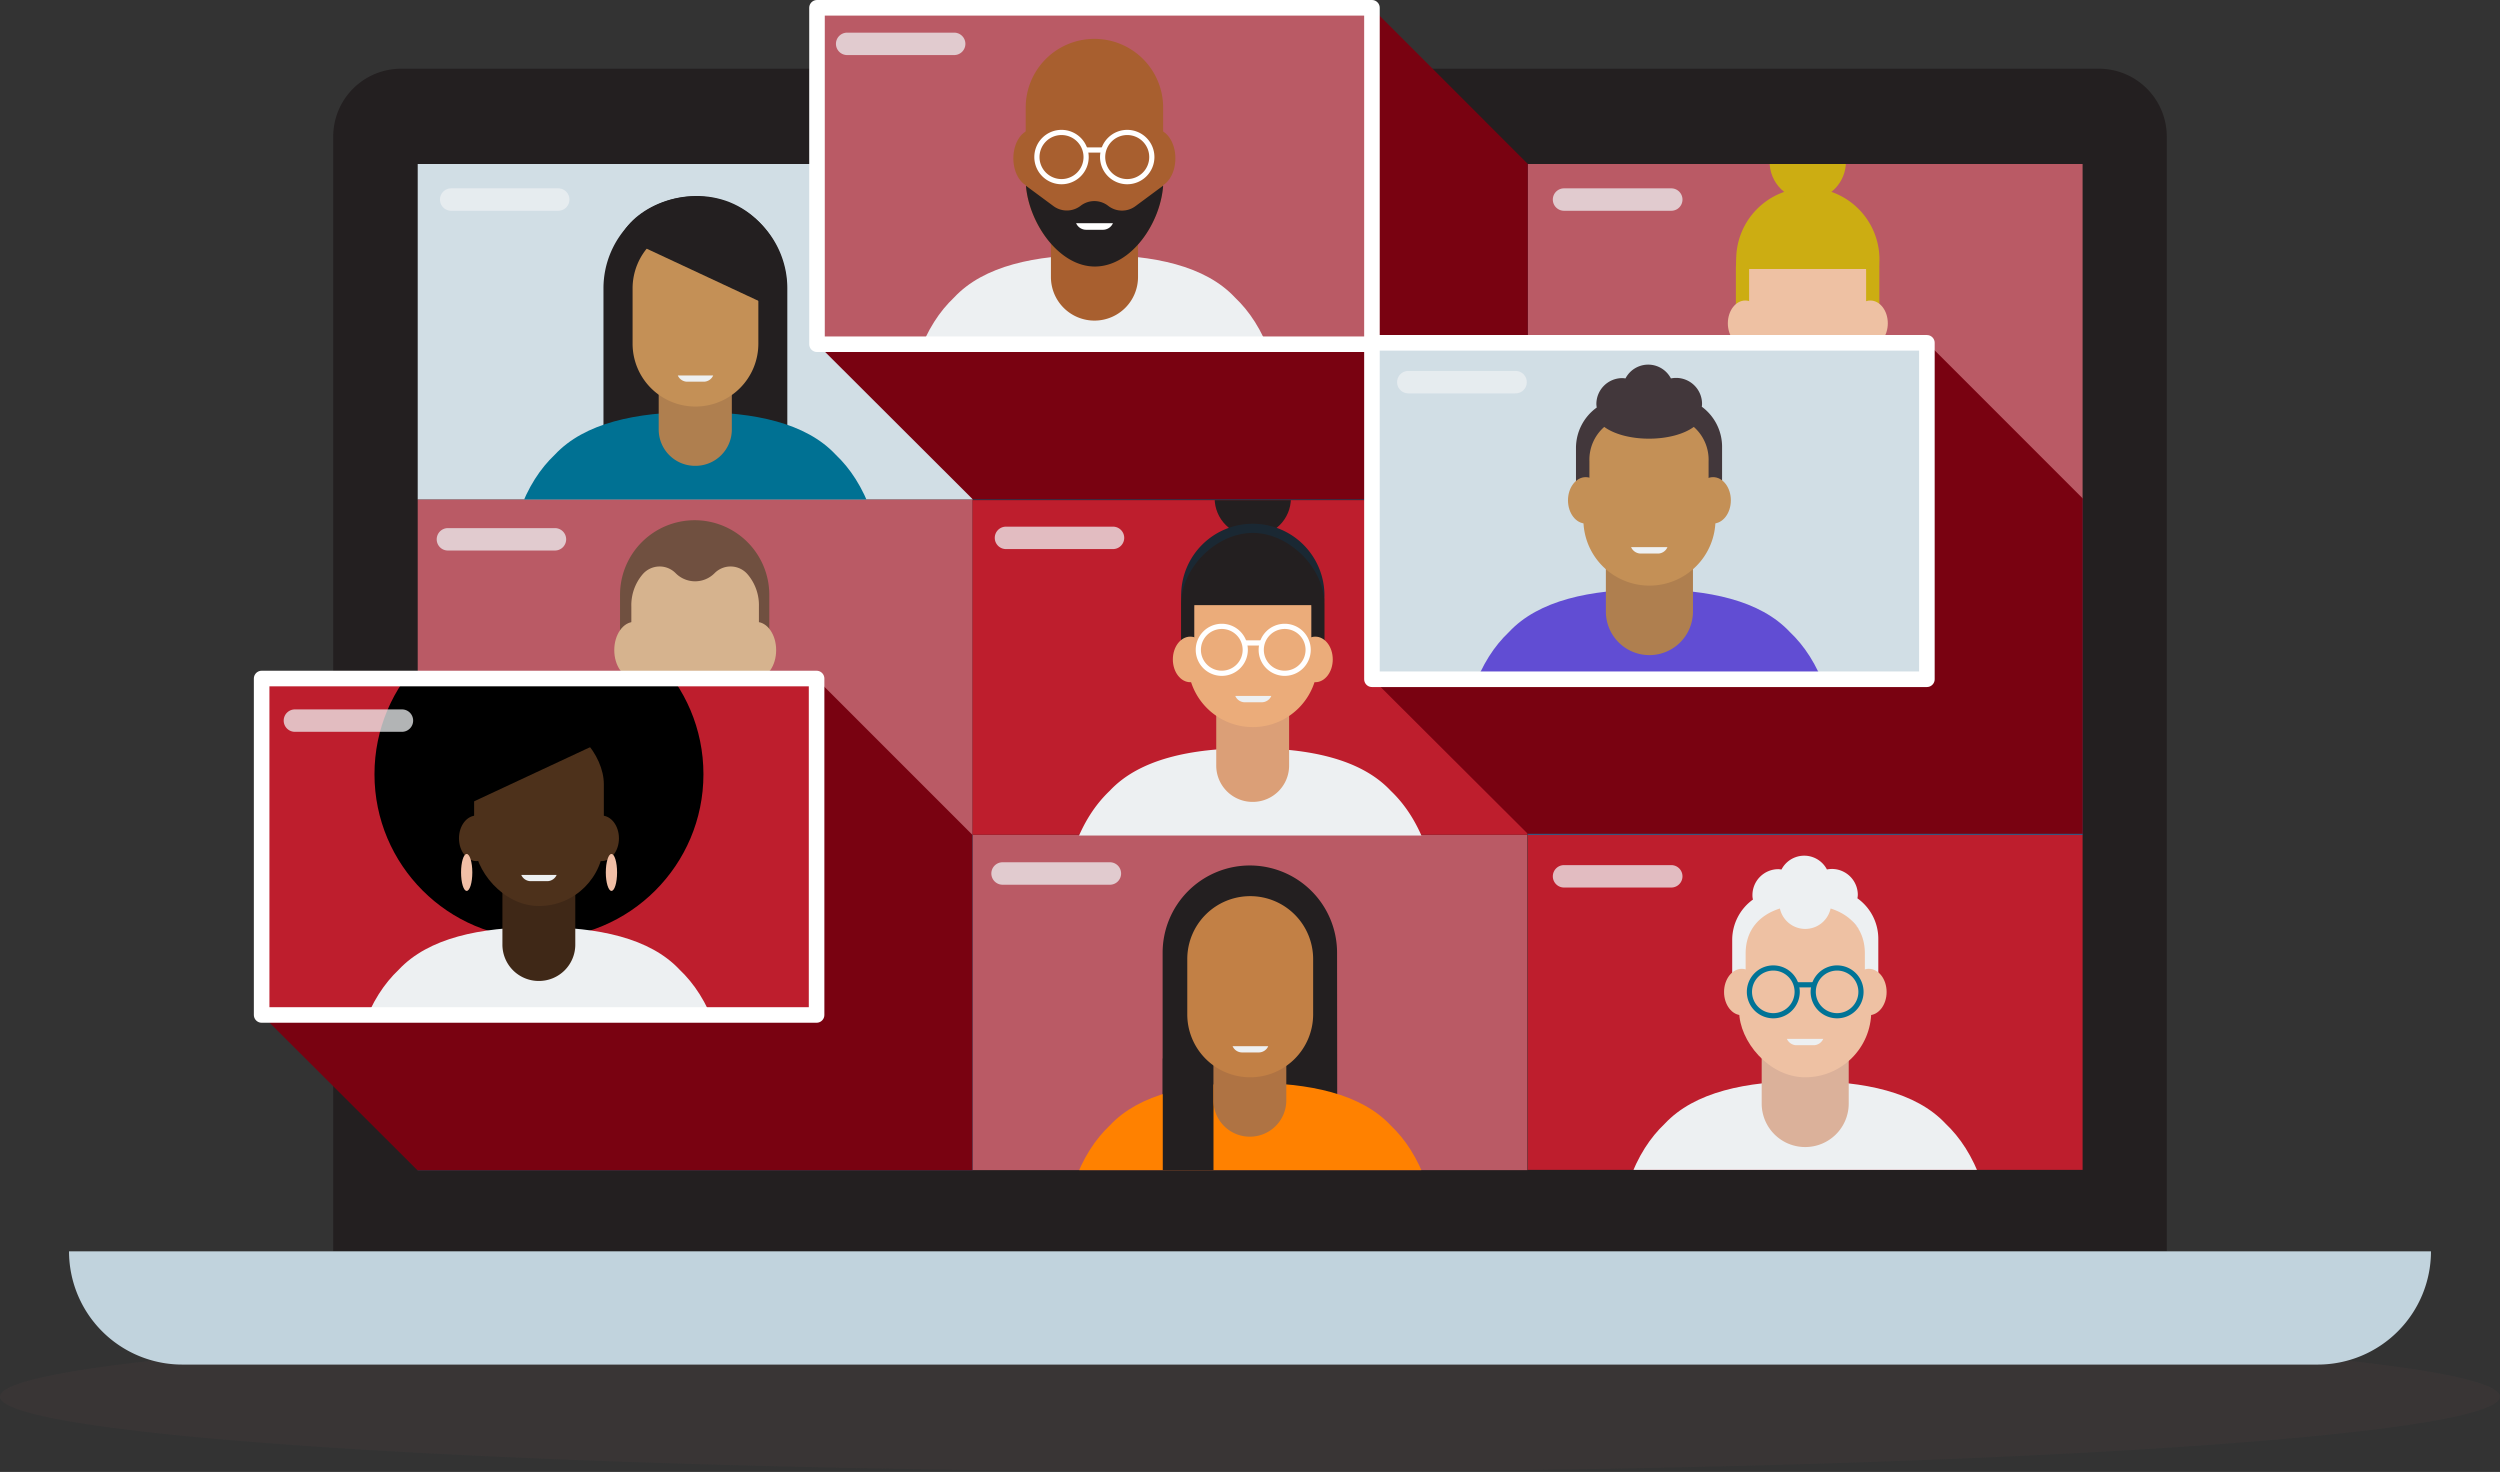 <svg xmlns="http://www.w3.org/2000/svg" xmlns:xlink="http://www.w3.org/1999/xlink" viewBox="0 0 481.67 283.59"><rect x="0" y="0" width="481.67" height="283.59" fill="#333333" stroke="none"/><defs><style>.cls-1,.cls-34,.cls-39,.cls-43{fill:none;}.cls-2{isolation:isolate;}.cls-3{fill:#4c3d3f;opacity:0.25;}.cls-4{fill:#231f20;}.cls-5{fill:#c1d3dd;}.cls-6{fill:#007cbb;}.cls-7{fill:#00a3dd;}.cls-8{clip-path:url(#clip-path);}.cls-9{fill:#ba5a65;}.cls-10,.cls-13{fill:#edf0f2;}.cls-11{fill:#e27f4d;}.cls-12{fill:#d6b38e;}.cls-13,.cls-48{mix-blend-mode:screen;opacity:0.75;}.cls-14{fill:#705040;}.cls-15{fill:#2f3d90;}.cls-16{fill:#fff;}.cls-17{clip-path:url(#clip-path-2);}.cls-18{fill:#eba582;}.cls-19{fill:#ccad12;}.cls-20{fill:#eec1a3;}.cls-21{fill:#f18553;}.cls-22{clip-path:url(#clip-path-3);}.cls-23{fill:#ff8100;}.cls-24{fill:#af7343;}.cls-25{fill:#c28045;}.cls-26{clip-path:url(#clip-path-4);}.cls-27{fill:#d1dee5;}.cls-28{fill:#007193;}.cls-29{fill:#af7f4f;}.cls-30{fill:#c49056;}.cls-31{clip-path:url(#clip-path-5);}.cls-32{fill:#be1e2d;}.cls-33{fill:#dbb19a;}.cls-34{stroke:#007396;}.cls-34,.cls-39,.cls-43{stroke-linecap:round;stroke-linejoin:round;}.cls-35{clip-path:url(#clip-path-6);}.cls-36{fill:#db9f77;}.cls-37{fill:#1a2833;}.cls-38{fill:#ebac7a;}.cls-39,.cls-43{stroke:#fff;}.cls-40{fill:#790211;mix-blend-mode:multiply;}.cls-41{clip-path:url(#clip-path-7);}.cls-42{fill:#a85f2f;}.cls-43{stroke-width:3px;}.cls-44{clip-path:url(#clip-path-8);}.cls-45{fill:#614dd3;}.cls-46{fill:#42373b;}.cls-47{clip-path:url(#clip-path-9);}.cls-49{fill:#3f2817;}.cls-50{fill:#4d311b;}.cls-51{fill:#f1bfa6;}</style><clipPath id="clip-path"><rect class="cls-1" x="80.48" y="96.22" width="106.92" height="64.62"/></clipPath><clipPath id="clip-path-2"><rect class="cls-1" x="294.34" y="31.6" width="106.92" height="64.62"/></clipPath><clipPath id="clip-path-3"><rect class="cls-1" x="187.37" y="160.83" width="106.92" height="64.62"/></clipPath><clipPath id="clip-path-4"><rect class="cls-1" x="80.48" y="31.6" width="106.92" height="64.62"/></clipPath><clipPath id="clip-path-5"><rect class="cls-1" x="294.34" y="160.78" width="106.92" height="64.62"/></clipPath><clipPath id="clip-path-6"><rect class="cls-1" x="187.37" y="96.36" width="106.92" height="64.62"/></clipPath><clipPath id="clip-path-7"><rect class="cls-1" x="157.41" y="1.6" width="106.92" height="64.62"/></clipPath><clipPath id="clip-path-8"><rect class="cls-1" x="264.33" y="66.05" width="106.92" height="64.62"/></clipPath><clipPath id="clip-path-9"><rect class="cls-1" x="50.41" y="130.83" width="106.92" height="64.62"/></clipPath></defs><g class="cls-2"><g id="Layer_2" data-name="Layer 2"><g id="hire-in-3-interviews"><ellipse class="cls-3" cx="240.83" cy="269.09" rx="240.83" ry="14.5"/><path class="cls-4" d="M417.47,241.08V26.32a13.08,13.08,0,0,0-13.08-13.08H77.27A13.08,13.08,0,0,0,64.2,26.32V241.09Z"/><path class="cls-5" d="M446.55,262.91H35.12A21.82,21.82,0,0,1,13.3,241.09H468.37A21.82,21.82,0,0,1,446.55,262.91Z"/><rect class="cls-6" x="187.37" y="31.6" width="106.92" height="64.62"/><rect class="cls-6" x="294.33" y="96.22" width="106.92" height="64.62"/><rect class="cls-7" x="80.48" y="160.83" width="106.92" height="64.62"/><g class="cls-8"><rect class="cls-9" x="80.48" y="96.22" width="106.92" height="64.62"/><path class="cls-10" d="M107.62,196.87l1.32-9.6a12.72,12.72,0,0,0,1.32.4l.64,9.2H157l.64-9.2a12.72,12.72,0,0,0,1.32-.4l1.32,9.6h10.8L170.91,183c-.18-16.73-4.4-25.86-9.9-31.09-5.73-6.13-15.7-8.21-27.06-8.21s-21.34,2.08-27.07,8.21c-5.5,5.23-9.71,14.36-9.9,31.09l-.15,13.84Z"/><path class="cls-11" d="M134,156.39h0a8.39,8.39,0,0,0,8.39-8.39V132.28H125.56V148A8.39,8.39,0,0,0,134,156.39Z"/><path class="cls-12" d="M120.7,115.34v13.91c0,7.41,6.07,16.86,13.48,16.72,7.19-.14,13-9.24,13-16.46V115.34a13.23,13.23,0,0,0-13.23-13.23h0A13.23,13.23,0,0,0,120.7,115.34Z"/><path class="cls-13" d="M106.92,106.07H86.3a2.15,2.15,0,0,1-2.16-2.16h0a2.16,2.16,0,0,1,2.16-2.16h20.62a2.16,2.16,0,0,1,2.16,2.16h0A2.16,2.16,0,0,1,106.92,106.07Z"/><path class="cls-1" d="M133.93,102.11Z"/><path class="cls-14" d="M120.64,123.61a1,1,0,0,0,1-1v-5.72a9.19,9.19,0,0,1,2.15-6.21,4.32,4.32,0,0,1,6.33-.3,5.28,5.28,0,0,0,7.61,0,4.32,4.32,0,0,1,6.33.3,9.19,9.19,0,0,1,2.16,6.21v5.72a1,1,0,0,0,1,1h0a1,1,0,0,0,1-1v-8a14.38,14.38,0,0,0-14.38-14.38h0a14.38,14.38,0,0,0-14.38,14.38v8a1,1,0,0,0,1,1Z"/><path class="cls-12" d="M149.54,125.26c0-3-1.71-5.44-3.82-5.44s-3.83,2.44-3.83,5.44,1.71,5.45,3.83,5.45,3.82-2.44,3.82-5.45"/><path class="cls-12" d="M126,125.26c0-3-1.71-5.44-3.82-5.44s-3.83,2.44-3.83,5.44,1.72,5.45,3.83,5.45,3.82-2.44,3.82-5.45"/><path class="cls-15" d="M142,134.23a4.44,4.44,0,0,1-5.36-.07h0a4.46,4.46,0,0,0-5.45,0,4.44,4.44,0,0,1-5.36.07l-6.29-5v.49c0,8.06,6.59,18.33,14.65,18.17,7.82-.14,14.11-10,14.11-17.88v-.78Z"/><path class="cls-16" d="M137.5,137.65a2.11,2.11,0,0,1-2,1.26h-3.09a2.11,2.11,0,0,1-2-1.26Z"/></g><g class="cls-17"><rect class="cls-9" x="294.33" y="31.6" width="106.92" height="64.62" transform="translate(695.58 127.82) rotate(180)"/><path class="cls-10" d="M321.48,132.53l1.32-9.59c.42.15.86.28,1.32.4l.64,9.19h46.09l.64-9.19c.46-.12.9-.25,1.32-.4l1.32,9.59h10.8l-.16-13.83c-.18-16.74-4.4-25.87-9.9-31.09-5.73-6.14-15.71-8.22-27.06-8.22s-21.34,2.08-27.07,8.22c-5.5,5.22-9.71,14.36-9.9,31.09l-.15,13.83Z"/><path class="cls-18" d="M348.31,89.75h0a7,7,0,0,0,7-7V68.64H341.27V82.71A7,7,0,0,0,348.31,89.75Z"/><circle class="cls-19" cx="348.31" cy="31.21" r="7.35" transform="translate(14.76 136.29) rotate(-22.61)"/><path class="cls-19" d="M362.11,50h0a13.8,13.8,0,0,0-13.8-13.8h0A13.8,13.8,0,0,0,334.51,50h0a11,11,0,0,0,11,11h5.62A11,11,0,0,0,362.11,50Z"/><path class="cls-20" d="M348.31,75.33h0A12.49,12.49,0,0,0,360.8,62.84v-11a12.49,12.49,0,0,0-12.49-12.49h0a12.49,12.49,0,0,0-12.49,12.49v11A12.49,12.49,0,0,0,348.31,75.33Z"/><path class="cls-19" d="M337,61V52.34a11.26,11.26,0,0,1,11.27-11.27h0a11.26,11.26,0,0,1,11.27,11.27V61h2.55V51.75c0-7-6.77-13.82-13.82-13.82h0c-7.05,0-13.82,6.77-13.82,13.82V61Z"/><ellipse class="cls-20" cx="336.26" cy="62.29" rx="3.36" ry="4.39"/><ellipse class="cls-20" cx="360.36" cy="62.29" rx="3.36" ry="4.39"/><path class="cls-21" d="M363.36,69c0,2-.49,3.56-1.09,3.56S361.19,71,361.19,69s.48-3.56,1.08-3.56S363.36,67,363.36,69Z"/><path class="cls-21" d="M335.42,69c0,2-.48,3.56-1.08,3.56S333.25,71,333.25,69s.49-3.56,1.09-3.56S335.42,67,335.42,69Z"/><path class="cls-19" d="M361.44,51.83c0-5.52-5.85-12.47-13.08-12.47s-13.07,7-13.07,12.47Z"/><path class="cls-10" d="M345,69.34a2,2,0,0,0,1.94,1.2h2.95a2,2,0,0,0,1.93-1.2Z"/><path class="cls-13" d="M322,40.61H301.34a2.16,2.16,0,0,1-2.16-2.16h0a2.16,2.16,0,0,1,2.16-2.16H322a2.16,2.16,0,0,1,2.16,2.16h0A2.16,2.16,0,0,1,322,40.61Z"/></g><g class="cls-22"><rect class="cls-9" x="187.37" y="160.83" width="106.92" height="64.62"/><path class="cls-4" d="M257.64,214.7H224V183.56a16.81,16.81,0,0,1,16.8-16.81h0a16.81,16.81,0,0,1,16.81,16.81Z"/><path class="cls-23" d="M214.51,261.76l1.32-9.59c.42.15.86.28,1.32.4l.64,9.19h46.09l.64-9.19c.46-.12.9-.25,1.32-.4l1.32,9.59H278l-.15-13.83c-.19-16.73-4.4-25.87-9.9-31.09-5.73-6.13-15.71-8.21-27.07-8.21s-21.33,2.08-27.06,8.21c-5.5,5.22-9.72,14.36-9.9,31.09l-.16,13.83Z"/><rect class="cls-4" x="224.03" y="203.93" width="9.77" height="23.51"/><path class="cls-24" d="M240.83,219h0a7,7,0,0,0,7-7V197.88H233.79v14.06A7,7,0,0,0,240.83,219Z"/><path class="cls-25" d="M240.83,207.56h0A12.13,12.13,0,0,0,253,195.44V184.78a12.12,12.12,0,0,0-12.13-12.12h0a12.12,12.12,0,0,0-12.12,12.12v10.66A12.12,12.12,0,0,0,240.83,207.56Z"/><path class="cls-13" d="M213.8,170.46H193.19A2.17,2.17,0,0,1,191,168.3h0a2.17,2.17,0,0,1,2.17-2.17H213.8A2.16,2.16,0,0,1,216,168.3h0A2.16,2.16,0,0,1,213.8,170.46Z"/><path class="cls-10" d="M237.48,201.57a2,2,0,0,0,1.93,1.2h3a2,2,0,0,0,1.94-1.2Z"/><path class="cls-1" d="M240.81,166.72Z"/></g><g class="cls-26"><rect class="cls-27" x="80.48" y="31.6" width="106.92" height="64.62"/><path class="cls-4" d="M116.27,86.15V55.53A17.7,17.7,0,0,1,134,37.84h0a17.69,17.69,0,0,1,17.69,17.69V86.15Z"/><path class="cls-28" d="M107.62,132.53l1.32-9.59c.42.15.86.28,1.32.4l.64,9.19H157l.64-9.19c.46-.12.9-.25,1.32-.4l1.32,9.59h10.8l-.16-13.83c-.18-16.74-4.4-25.87-9.9-31.09-5.73-6.14-15.7-8.22-27.06-8.22s-21.34,2.08-27.07,8.22c-5.5,5.22-9.71,14.36-9.9,31.09l-.15,13.83Z"/><path class="cls-29" d="M134,89.75h0a7,7,0,0,0,7-7V68.64H126.91V82.71A7,7,0,0,0,134,89.75Z"/><path class="cls-30" d="M134,78.33h0a12.11,12.11,0,0,0,12.11-12.12V55.56A12.12,12.12,0,0,0,134,43.44h0a12.12,12.12,0,0,0-12.12,12.12V66.21A12.11,12.11,0,0,0,134,78.33Z"/><path class="cls-10" d="M130.59,72.34a2,2,0,0,0,1.94,1.2h2.95a2,2,0,0,0,1.93-1.2Z"/><path class="cls-4" d="M119.62,45.59c2.79-6,13.24-10.27,21.8-6.27s12,14.76,9.19,20.74Z"/><path class="cls-1" d="M133.93,37.49Z"/><path class="cls-13" d="M107.55,40.61H86.93a2.16,2.16,0,0,1-2.16-2.16h0a2.16,2.16,0,0,1,2.16-2.16h20.62a2.16,2.16,0,0,1,2.16,2.16h0A2.16,2.16,0,0,1,107.55,40.61Z"/></g><g class="cls-31"><rect class="cls-32" x="294.33" y="160.83" width="106.92" height="64.62"/><path class="cls-10" d="M321.48,261.44l1.32-9.6c.42.15.86.28,1.32.4l.64,9.2h46.09l.64-9.2c.46-.12.9-.25,1.32-.4l1.32,9.6h10.8l-.16-13.84c-.18-16.73-4.4-25.87-9.9-31.09-5.73-6.13-15.71-8.21-27.06-8.21s-21.34,2.08-27.07,8.21c-5.5,5.22-9.71,14.36-9.9,31.09l-.15,13.84Z"/><path class="cls-33" d="M347.81,221h0a8.38,8.38,0,0,0,8.38-8.39V196.85H339.42v15.71A8.38,8.38,0,0,0,347.81,221Z"/><rect class="cls-20" x="335.08" y="173.03" width="25.45" height="34.53" rx="12.72"/><path class="cls-10" d="M357.86,173.07a3.27,3.27,0,0,0,.07-1,5,5,0,0,0-2.77-4.13,4.89,4.89,0,0,0-3.17-.42,4.93,4.93,0,0,0-8.75,0c-.2,0-.4-.06-.6-.06a5,5,0,0,0-5,5,2.91,2.91,0,0,0,.1.85,9.61,9.61,0,0,0-4,7.78v7a1.3,1.3,0,0,0,1.3,1.3h0a1.3,1.3,0,0,0,1.29-1.3v-4.38c0-4.59,2.71-7.44,6.6-8.67a5,5,0,0,0,9.77,0c3.89,1.23,6.6,4.08,6.6,8.67V188a1.3,1.3,0,0,0,1.29,1.3h0a1.3,1.3,0,0,0,1.3-1.3v-7A9.59,9.59,0,0,0,357.86,173.07Z"/><path class="cls-20" d="M339,191.13c0-2.47-1.53-4.47-3.41-4.47s-3.42,2-3.42,4.47,1.53,4.47,3.42,4.47S339,193.6,339,191.13Z"/><path class="cls-20" d="M363.49,191.13c0-2.47-1.53-4.47-3.42-4.47s-3.41,2-3.41,4.47,1.53,4.47,3.41,4.47S363.49,193.6,363.49,191.13Z"/><path class="cls-34" d="M358.55,191.11a4.6,4.6,0,1,0-4.6,4.59A4.6,4.6,0,0,0,358.55,191.11Z"/><path class="cls-34" d="M346.26,191.11a4.6,4.6,0,1,0-4.6,4.59A4.6,4.6,0,0,0,346.26,191.11Z"/><line class="cls-34" x1="349.29" y1="189.74" x2="346.32" y2="189.74"/><path class="cls-10" d="M351.28,200.16a2.05,2.05,0,0,1-2,1.22h-3a2.05,2.05,0,0,1-2-1.22Z"/><path class="cls-1" d="M347.79,166.67Z"/><path class="cls-13" d="M322,171H301.34a2.16,2.16,0,0,1-2.16-2.16h0a2.16,2.16,0,0,1,2.16-2.16H322a2.16,2.16,0,0,1,2.16,2.16h0A2.16,2.16,0,0,1,322,171Z"/></g><g class="cls-35"><rect class="cls-32" x="187.37" y="96.22" width="106.92" height="64.62"/><path class="cls-10" d="M214.55,197.29l1.31-9.6c.43.15.87.29,1.32.4l.64,9.2h46.09l.64-9.2a13.7,13.7,0,0,0,1.33-.4l1.31,9.6H278l-.15-13.84c-.19-16.73-4.4-25.86-9.9-31.09-5.73-6.13-15.71-8.21-27.07-8.21s-21.34,2.08-27.07,8.21c-5.5,5.23-9.71,14.36-9.9,31.09l-.15,13.84Z"/><path class="cls-36" d="M241.37,154.5h0a7,7,0,0,0,7-7V133.4H234.33v14.06A7,7,0,0,0,241.37,154.5Z"/><circle class="cls-4" cx="241.37" cy="95.97" r="7.35"/><path class="cls-37" d="M255.18,114.72h0a13.81,13.81,0,0,0-13.81-13.81h0a13.8,13.8,0,0,0-13.8,13.81h0a11,11,0,0,0,11,11h5.62A11,11,0,0,0,255.18,114.72Z"/><path class="cls-38" d="M241.37,140.09h0a12.5,12.5,0,0,0,12.5-12.5v-11a12.5,12.5,0,0,0-12.5-12.49h0a12.49,12.49,0,0,0-12.49,12.49v11A12.5,12.5,0,0,0,241.37,140.09Z"/><path class="cls-4" d="M230.1,125.71V117.1a11.28,11.28,0,0,1,11.27-11.28h0a11.28,11.28,0,0,1,11.28,11.28v8.61h2.54V116.5c0-7-6.77-13.82-13.82-13.82h0c-7.05,0-13.82,6.77-13.82,13.82v9.21Z"/><ellipse class="cls-38" cx="229.33" cy="127.05" rx="3.36" ry="4.39"/><ellipse class="cls-38" cx="253.42" cy="127.05" rx="3.36" ry="4.39"/><path class="cls-4" d="M254.5,116.59c0-5.52-5.85-12.47-13.07-12.47s-13.08,6.95-13.08,12.47Z"/><path class="cls-39" d="M230.88,125.21a4.52,4.52,0,1,1,4.51,4.51A4.51,4.51,0,0,1,230.88,125.21Z"/><path class="cls-39" d="M243,125.21a4.52,4.52,0,1,1,4.51,4.51A4.51,4.51,0,0,1,243,125.21Z"/><line class="cls-39" x1="239.97" y1="123.87" x2="242.89" y2="123.87"/><path class="cls-10" d="M238,134.09A2,2,0,0,0,240,135.3h3a2,2,0,0,0,1.94-1.21Z"/><path class="cls-13" d="M214.44,105.79H193.82a2.16,2.16,0,0,1-2.16-2.16h0a2.16,2.16,0,0,1,2.16-2.16h20.62a2.16,2.16,0,0,1,2.16,2.16h0A2.16,2.16,0,0,1,214.44,105.79Z"/></g><polygon class="cls-40" points="294.37 96.22 187.44 96.22 157.41 66.25 157.46 1.6 264.38 1.6 294.37 31.6 294.37 96.22"/><g class="cls-41"><rect class="cls-9" x="157.41" y="1.69" width="106.92" height="64.45"/><path class="cls-10" d="M184.55,102.25l1.31-9.59c.43.15.87.28,1.32.4l.64,9.19h46.09l.64-9.19c.46-.12.9-.25,1.33-.4l1.31,9.59H248l-.15-13.83c-.19-16.73-4.4-25.87-9.9-31.09-5.73-6.14-15.71-8.22-27.07-8.22s-21.34,2.08-27.07,8.22c-5.5,5.22-9.71,14.36-9.9,31.09l-.15,13.83Z"/><path class="cls-42" d="M210.87,61.77h0a8.39,8.39,0,0,0,8.39-8.39V37.67H202.48V53.38A8.39,8.39,0,0,0,210.87,61.77Z"/><path class="cls-42" d="M226.46,30.5c0-3.08-1.71-5.58-3.82-5.58s-3.82,2.5-3.82,5.58,1.71,5.59,3.82,5.59,3.82-2.5,3.82-5.59"/><path class="cls-42" d="M202.88,30.5c0-3.08-1.71-5.58-3.82-5.58s-3.82,2.5-3.82,5.58,1.71,5.59,3.82,5.59,3.82-2.5,3.82-5.59"/><path class="cls-42" d="M197.62,20.72V34.63c0,7.42,6.07,16.86,13.48,16.72,7.19-.14,13-9.24,13-16.46V20.72A13.23,13.23,0,0,0,210.85,7.49h0A13.23,13.23,0,0,0,197.62,20.72Z"/><path class="cls-1" d="M210.85,7.49Z"/><path class="cls-4" d="M213.5,39.65h0a4.32,4.32,0,0,0-5.3,0,4.34,4.34,0,0,1-5.23.06l-5.3-3.92c.58,7.2,6.4,15.69,13.43,15.56s12.51-8.52,13-15.58l-5.32,3.94A4.34,4.34,0,0,1,213.5,39.65Z"/><path class="cls-39" d="M221.92,30.3A4.74,4.74,0,1,0,217.18,35,4.74,4.74,0,0,0,221.92,30.3Z"/><path class="cls-39" d="M209.26,30.3A4.74,4.74,0,1,0,204.52,35,4.74,4.74,0,0,0,209.26,30.3Z"/><line class="cls-39" x1="212.38" y1="28.9" x2="209.32" y2="28.9"/><path class="cls-16" d="M214.43,43a2.11,2.11,0,0,1-2,1.27h-3.1a2.11,2.11,0,0,1-2-1.27Z"/><path class="cls-13" d="M183.84,10.61H163.22a2.16,2.16,0,0,1-2.16-2.16h0a2.16,2.16,0,0,1,2.16-2.16h20.62A2.16,2.16,0,0,1,186,8.45h0A2.16,2.16,0,0,1,183.84,10.61Z"/></g><rect class="cls-43" x="157.41" y="1.5" width="106.92" height="64.82"/><polygon class="cls-40" points="401.29 160.66 294.37 160.66 264.33 130.7 264.38 66.05 371.3 66.05 401.29 96.05 401.29 160.66"/><g class="cls-44"><rect class="cls-27" x="264.34" y="66.22" width="106.92" height="64.45"/><path class="cls-45" d="M291.47,166.7l1.31-9.59c.43.14.87.28,1.33.39l.64,9.2h46.09l.64-9.2c.45-.11.89-.25,1.32-.39l1.31,9.59h10.8l-.15-13.84c-.19-16.73-4.4-25.86-9.9-31.08-5.73-6.14-15.71-8.22-27.07-8.22s-21.34,2.08-27.07,8.22c-5.5,5.22-9.71,14.35-9.9,31.08l-.15,13.84Z"/><path class="cls-29" d="M317.79,126.22h0a8.39,8.39,0,0,0,8.39-8.39V102.12H309.4v15.71A8.39,8.39,0,0,0,317.79,126.22Z"/><path class="cls-30" d="M317.79,112.83h0a12.73,12.73,0,0,0,12.73-12.73V88.92c0-7-5.7-10.62-12.73-10.62h0c-7,0-12.72,3.59-12.72,10.62V100.1A12.72,12.72,0,0,0,317.79,112.83Z"/><path class="cls-10" d="M321.26,105.42a2,2,0,0,1-2,1.23h-3a2.05,2.05,0,0,1-2-1.23Z"/><path class="cls-46" d="M327.88,78.36a3.31,3.31,0,0,0,.05-.55,5,5,0,0,0-5-5,5.25,5.25,0,0,0-1,.1,4.93,4.93,0,0,0-8.75,0,6,6,0,0,0-.61-.06,5,5,0,0,0-5,5,4.9,4.9,0,0,0,.07.67,9.62,9.62,0,0,0-4,7.75v8.22a1.3,1.3,0,0,0,1.29,1.3h0a1.3,1.3,0,0,0,1.3-1.3V88.89a8.4,8.4,0,0,1,2.86-6.64c1.83,1.36,5,2.27,8.62,2.27s6.8-.91,8.63-2.27a8.43,8.43,0,0,1,2.85,6.64v5.56a1.3,1.3,0,0,0,1.3,1.3h0a1.3,1.3,0,0,0,1.3-1.3V86.23A9.59,9.59,0,0,0,327.88,78.36Z"/><path class="cls-30" d="M308.94,96.4c0-2.47-1.53-4.47-3.42-4.47s-3.42,2-3.42,4.47,1.53,4.47,3.42,4.47S308.94,98.87,308.94,96.4Z"/><path class="cls-30" d="M333.48,96.4c0-2.47-1.53-4.47-3.42-4.47s-3.42,2-3.42,4.47,1.53,4.47,3.42,4.47S333.48,98.87,333.48,96.4Z"/><path class="cls-13" d="M292,75.79H271.34a2.16,2.16,0,0,1-2.16-2.16h0a2.16,2.16,0,0,1,2.16-2.16H292a2.16,2.16,0,0,1,2.16,2.16h0A2.16,2.16,0,0,1,292,75.79Z"/></g><rect class="cls-43" x="264.33" y="66.05" width="106.92" height="64.82"/><polygon class="cls-40" points="187.37 225.49 80.45 225.49 50.41 195.52 50.46 130.87 157.38 130.87 187.37 160.87 187.37 225.49"/><g class="cls-47"><rect class="cls-32" x="50.38" y="130.87" width="106.92" height="64.45"/><circle cx="103.84" cy="149.17" r="31.69"/><g class="cls-48"><path class="cls-10" d="M77.44,141H56.82a2.16,2.16,0,0,1-2.16-2.16h0a2.16,2.16,0,0,1,2.16-2.16H77.44a2.15,2.15,0,0,1,2.16,2.16h0A2.16,2.16,0,0,1,77.44,141Z"/></g><path class="cls-10" d="M77.52,231.76l1.31-9.59c.43.15.87.28,1.32.4l.64,9.19h46.09l.64-9.19c.46-.12.9-.25,1.33-.4l1.31,9.59H141l-.15-13.83c-.19-16.73-4.4-25.87-9.9-31.09-5.73-6.13-15.71-8.21-27.07-8.21s-21.34,2.08-27.07,8.21c-5.5,5.22-9.71,14.36-9.9,31.09l-.15,13.83Z"/><path class="cls-49" d="M103.84,189h0a7,7,0,0,0,7-7V167.88H96.8v14.06A7,7,0,0,0,103.84,189Z"/><rect class="cls-50" x="91.35" y="138.59" width="24.99" height="35.97" rx="12.49"/><path d="M119.81,141.1c-2.79-6-13.24-10.27-21.8-6.27s-12,14.76-9.19,20.74Z"/><ellipse class="cls-50" cx="91.79" cy="161.52" rx="3.36" ry="4.39"/><ellipse class="cls-50" cx="115.89" cy="161.52" rx="3.36" ry="4.39"/><path class="cls-51" d="M118.89,168.09c0,2-.49,3.56-1.08,3.56s-1.09-1.6-1.09-3.56.49-3.56,1.09-3.56S118.89,166.13,118.89,168.09Z"/><path class="cls-51" d="M91,168.09c0,2-.49,3.56-1.09,3.56s-1.08-1.6-1.08-3.56.48-3.56,1.08-3.56S91,166.13,91,168.09Z"/><path class="cls-10" d="M100.43,168.57a2,2,0,0,0,1.94,1.2h2.94a2,2,0,0,0,1.94-1.2Z"/></g><rect class="cls-43" x="50.41" y="130.73" width="106.92" height="64.82"/></g></g></g></svg>
